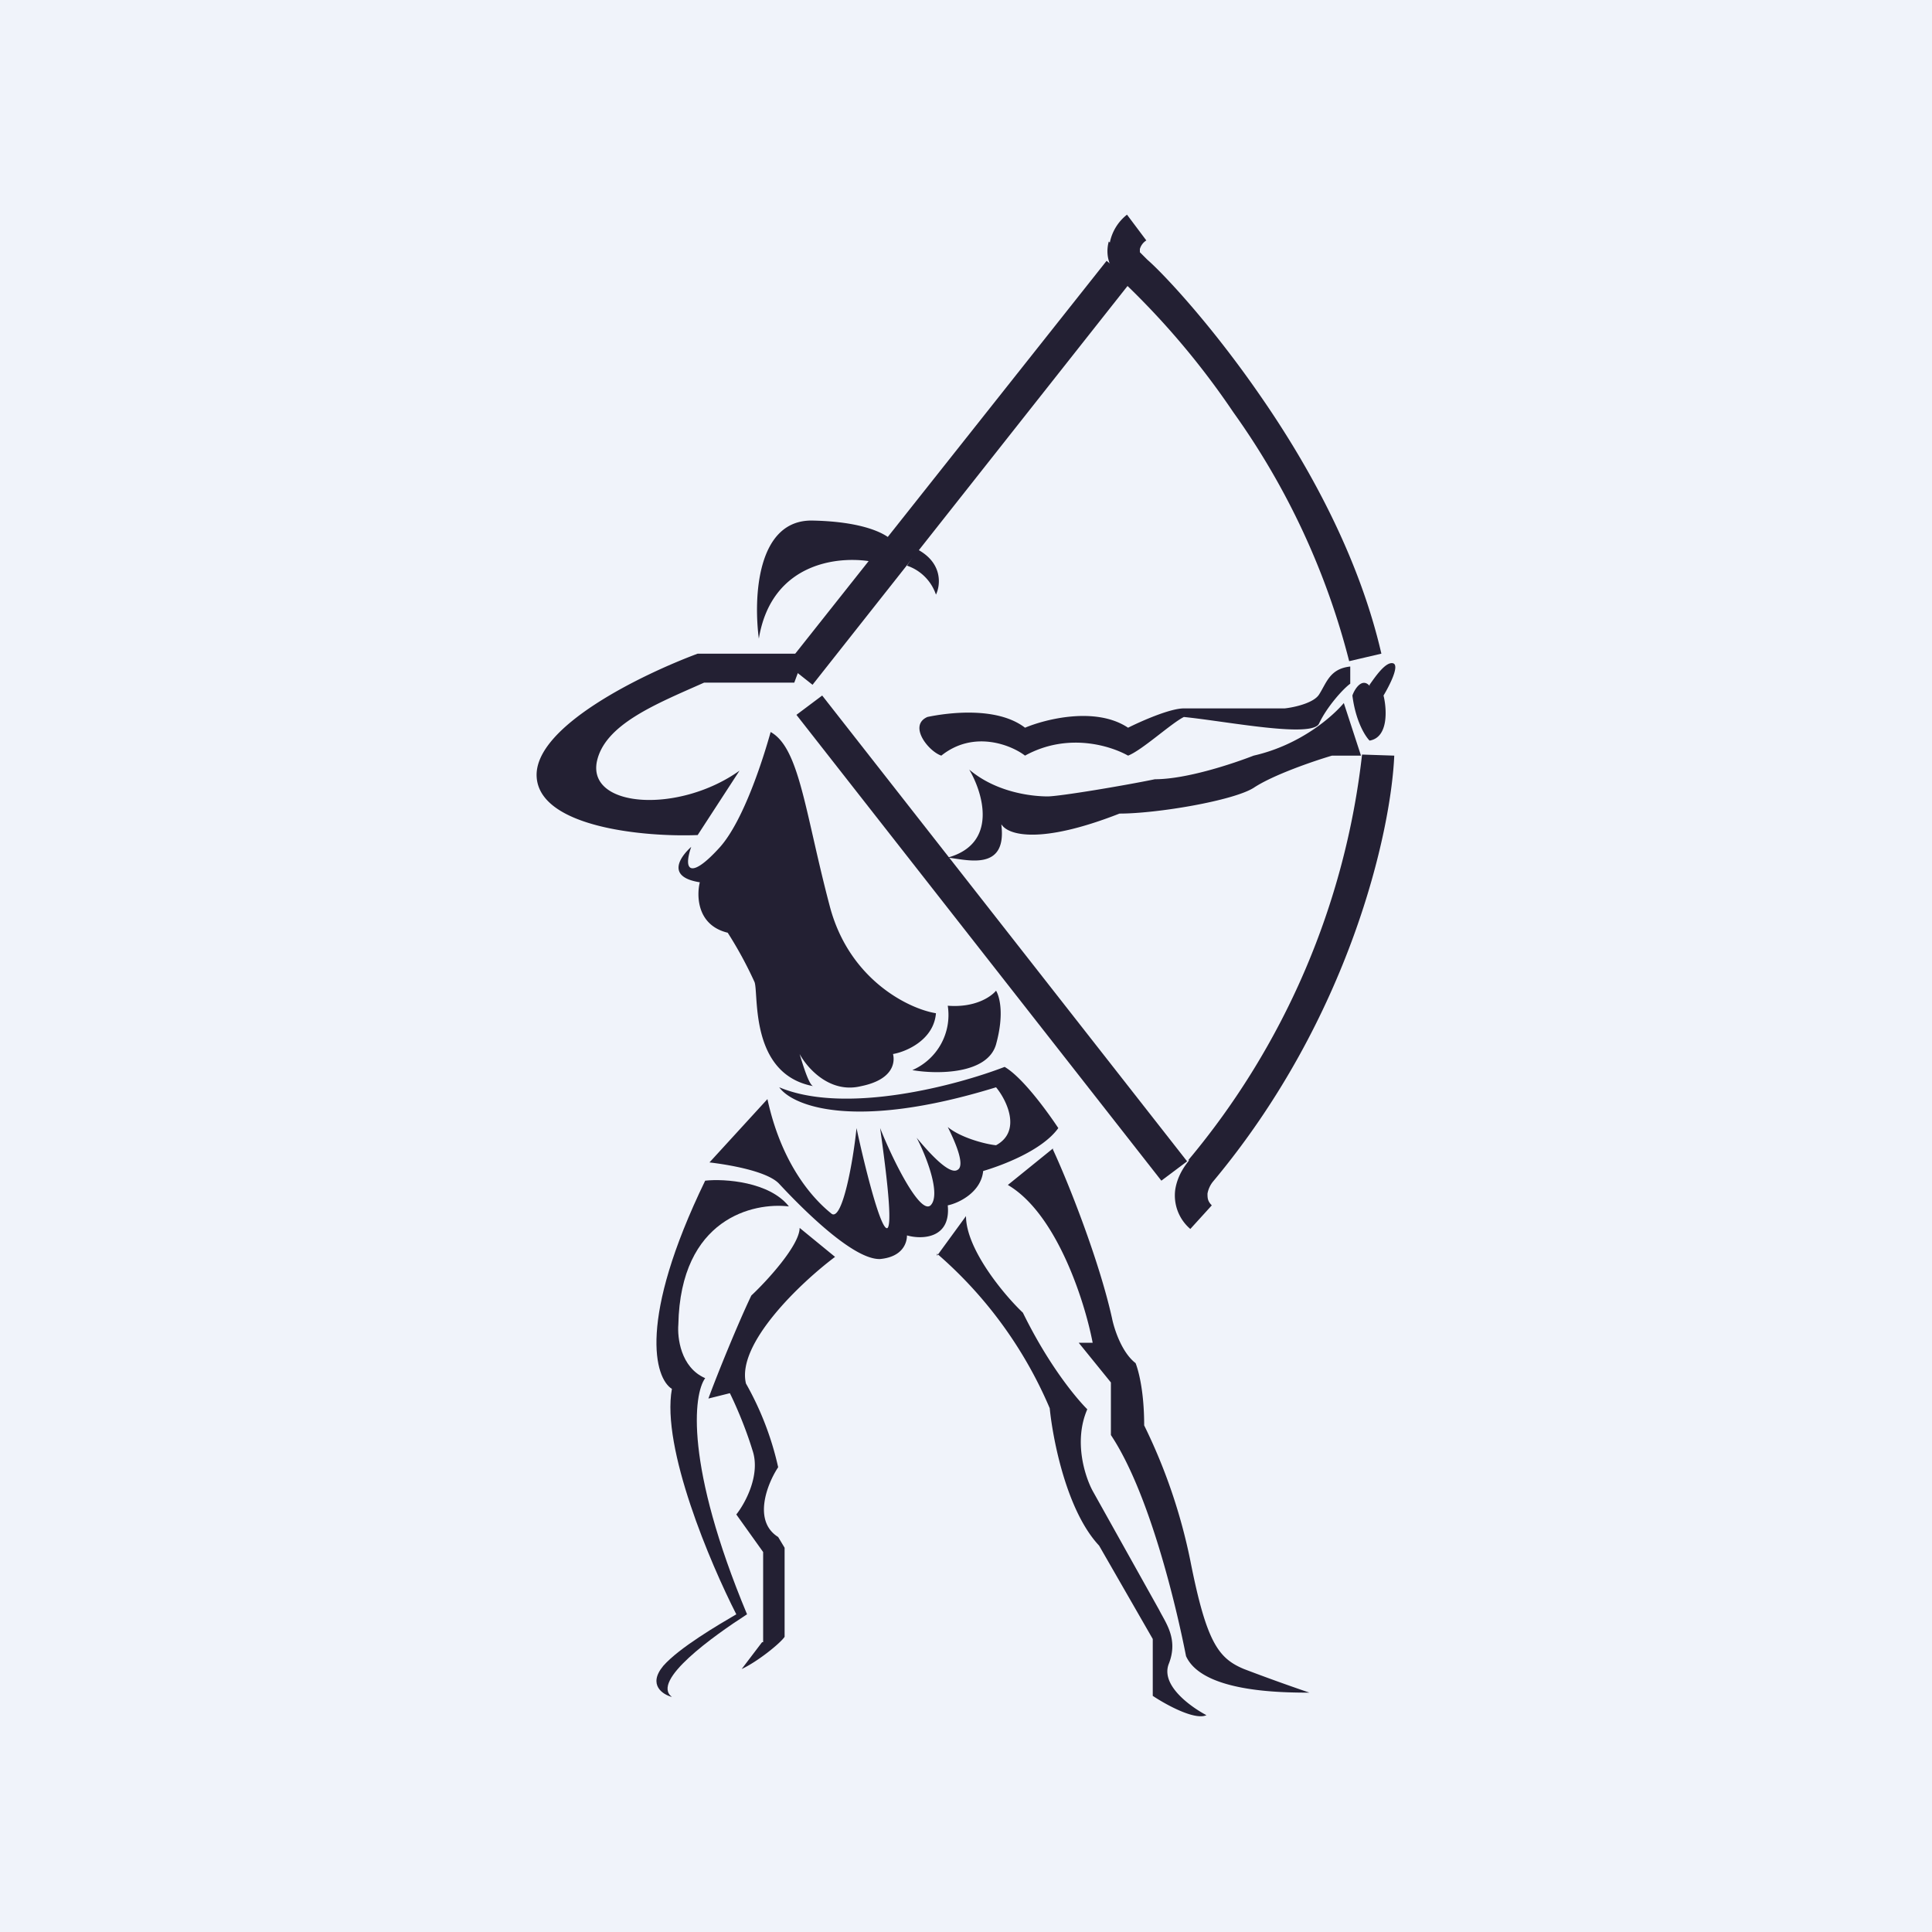 <!-- by TradingView --><svg width="18" height="18" viewBox="0 0 18 18" xmlns="http://www.w3.org/2000/svg"><path fill="#F0F3FA" d="M0 0h18v18H0z"/><path d="M6.18 15.52c-.15.18 0 .27.08.29-.2-.15.39-.57.7-.77-.58-1.39-.5-2.05-.39-2.2-.23-.1-.26-.38-.25-.5.02-.99.7-1.14 1.03-1.1-.18-.23-.6-.26-.78-.24-.63 1.3-.47 1.84-.31 1.94-.1.55.36 1.63.6 2.1-.17.1-.53.31-.68.48Z" fill="#232033"/><path d="m7.1 15.3-.19.25c.15-.07.36-.24.4-.3v-.83l-.06-.1c-.24-.15-.1-.5 0-.65a2.82 2.82 0 0 0-.3-.78c-.09-.37.51-.94.83-1.18l-.33-.27c0 .16-.3.49-.45.63-.12.25-.32.74-.4.96l.2-.05c.04.08.14.3.21.53.08.23-.07.5-.15.6l.25.35v.84ZM8.73 11.7l.27-.37c0 .31.36.74.53.9.25.51.51.81.6.9-.13.3-.02.63.05.76L10.8 15c.06.12.18.27.09.5-.08.2.2.4.35.48-.11.05-.38-.1-.5-.18v-.53l-.5-.87c-.3-.32-.43-.98-.46-1.28a3.94 3.94 0 0 0-1.05-1.44ZM9.81 10.7l-.42.34c.46.27.72 1.1.79 1.47h-.13l.3.37v.49c.36.54.61 1.6.7 2.06.15.33.86.34 1.15.34a18.2 18.2 0 0 1-.61-.22c-.24-.1-.35-.25-.5-1.01a5.2 5.2 0 0 0-.43-1.26c0-.34-.06-.53-.08-.58-.13-.1-.2-.32-.22-.42-.12-.54-.41-1.27-.55-1.57ZM6.61 10.83l.54-.59c.15.69.5.99.6 1.07.1.06.2-.5.23-.8.07.33.23.98.29.93.05-.06-.03-.64-.07-.93.11.28.37.81.47.72.1-.1-.04-.46-.13-.63.1.12.3.35.38.3.08-.04-.03-.28-.09-.4.12.1.35.16.45.17.24-.13.1-.42 0-.54-1.33.41-1.9.17-2.02 0 .62.26 1.66-.02 2.1-.19.17.1.4.42.5.57-.15.21-.53.35-.7.4-.02.2-.23.3-.33.32.03.31-.24.32-.38.28 0 .07-.04.2-.25.22-.27.01-.8-.55-.94-.7-.11-.12-.48-.18-.65-.2Z" fill="#232033"/><path d="M8.83 9.37c.25.02.4-.08.45-.14.03.05.08.21 0 .5-.08.28-.55.28-.78.24a.56.56 0 0 0 .33-.6ZM6.52 8.22c-.32-.05-.18-.24-.08-.33-.08.23 0 .3.27 0 .22-.25.4-.82.47-1.07.27.15.32.75.55 1.62.18.69.74.96.99 1-.02.25-.28.36-.4.38.02.08 0 .24-.3.3-.29.07-.5-.17-.57-.3.03.1.09.3.13.3-.6-.11-.51-.86-.55-.97a3.7 3.7 0 0 0-.25-.46c-.29-.07-.29-.35-.26-.47ZM9.33 7.69c.05.43-.32.32-.5.3.47-.13.33-.6.2-.82.26.22.6.25.73.25.11 0 .71-.1 1-.16.3 0 .74-.15.92-.22.44-.1.74-.37.84-.49l.16.49h-.27c-.17.05-.55.18-.73.3-.19.12-.9.24-1.25.24-.74.29-1.04.2-1.1.1ZM12.76 6.39c-.07-.08-.14.03-.16.09.03.24.12.38.16.42.18-.03.16-.3.13-.42.06-.1.15-.28.09-.3-.07-.02-.17.13-.22.2Z" fill="#232033"/><path d="M8.64 6.68c-.18.08.01.32.13.36.3-.24.65-.1.78 0 .4-.22.8-.09.96 0 .13-.05.4-.3.52-.36.4.04 1.2.2 1.26.06.07-.15.22-.32.29-.37v-.16c-.19.02-.22.15-.29.26-.05.08-.23.12-.32.13h-.94c-.13 0-.4.12-.52.18-.3-.2-.77-.08-.96 0-.26-.2-.72-.14-.91-.1ZM6.5 7.78l.39-.6c-.56.4-1.41.35-1.33-.08.07-.35.55-.54 1-.74h.84l.1-.27h-1c-.51.19-1.53.68-1.5 1.15.03.47 1.01.56 1.5.54ZM7.57 4.85c-.52-.01-.55.72-.5 1.1.12-.73.78-.78 1.09-.71l.17-.18c-.04-.07-.25-.2-.76-.21ZM8.55 5.12c.24.13.21.34.17.42a.43.43 0 0 0-.27-.27l.1-.15Z" fill="#232033"/><path d="M10.54 2.62 7.57 6.38l-.24-.19 2.98-3.76.23.19Zm.28 8.38-3.4-4.34.24-.18 3.4 4.34-.24.18Z" fill="#232033"/><path d="M10.34 2.26A.44.44 0 0 1 10.5 2l.18.24a.14.14 0 0 0-.06.08v.03l.07.07c.15.13.59.6 1.04 1.25.46.66.93 1.51 1.14 2.42l-.3.07a6.92 6.92 0 0 0-1.08-2.32 7.37 7.37 0 0 0-1-1.19c-.14-.11-.2-.25-.16-.4Zm.73 8.55a7.13 7.13 0 0 0 1.62-3.78l.3.01c-.03.7-.41 2.44-1.69 3.97a.25.25 0 0 0-.05.11c0 .04 0 .07.04.11l-.2.22a.41.41 0 0 1-.14-.37c.02-.12.08-.21.13-.27Z" fill="#232033"/></svg>
